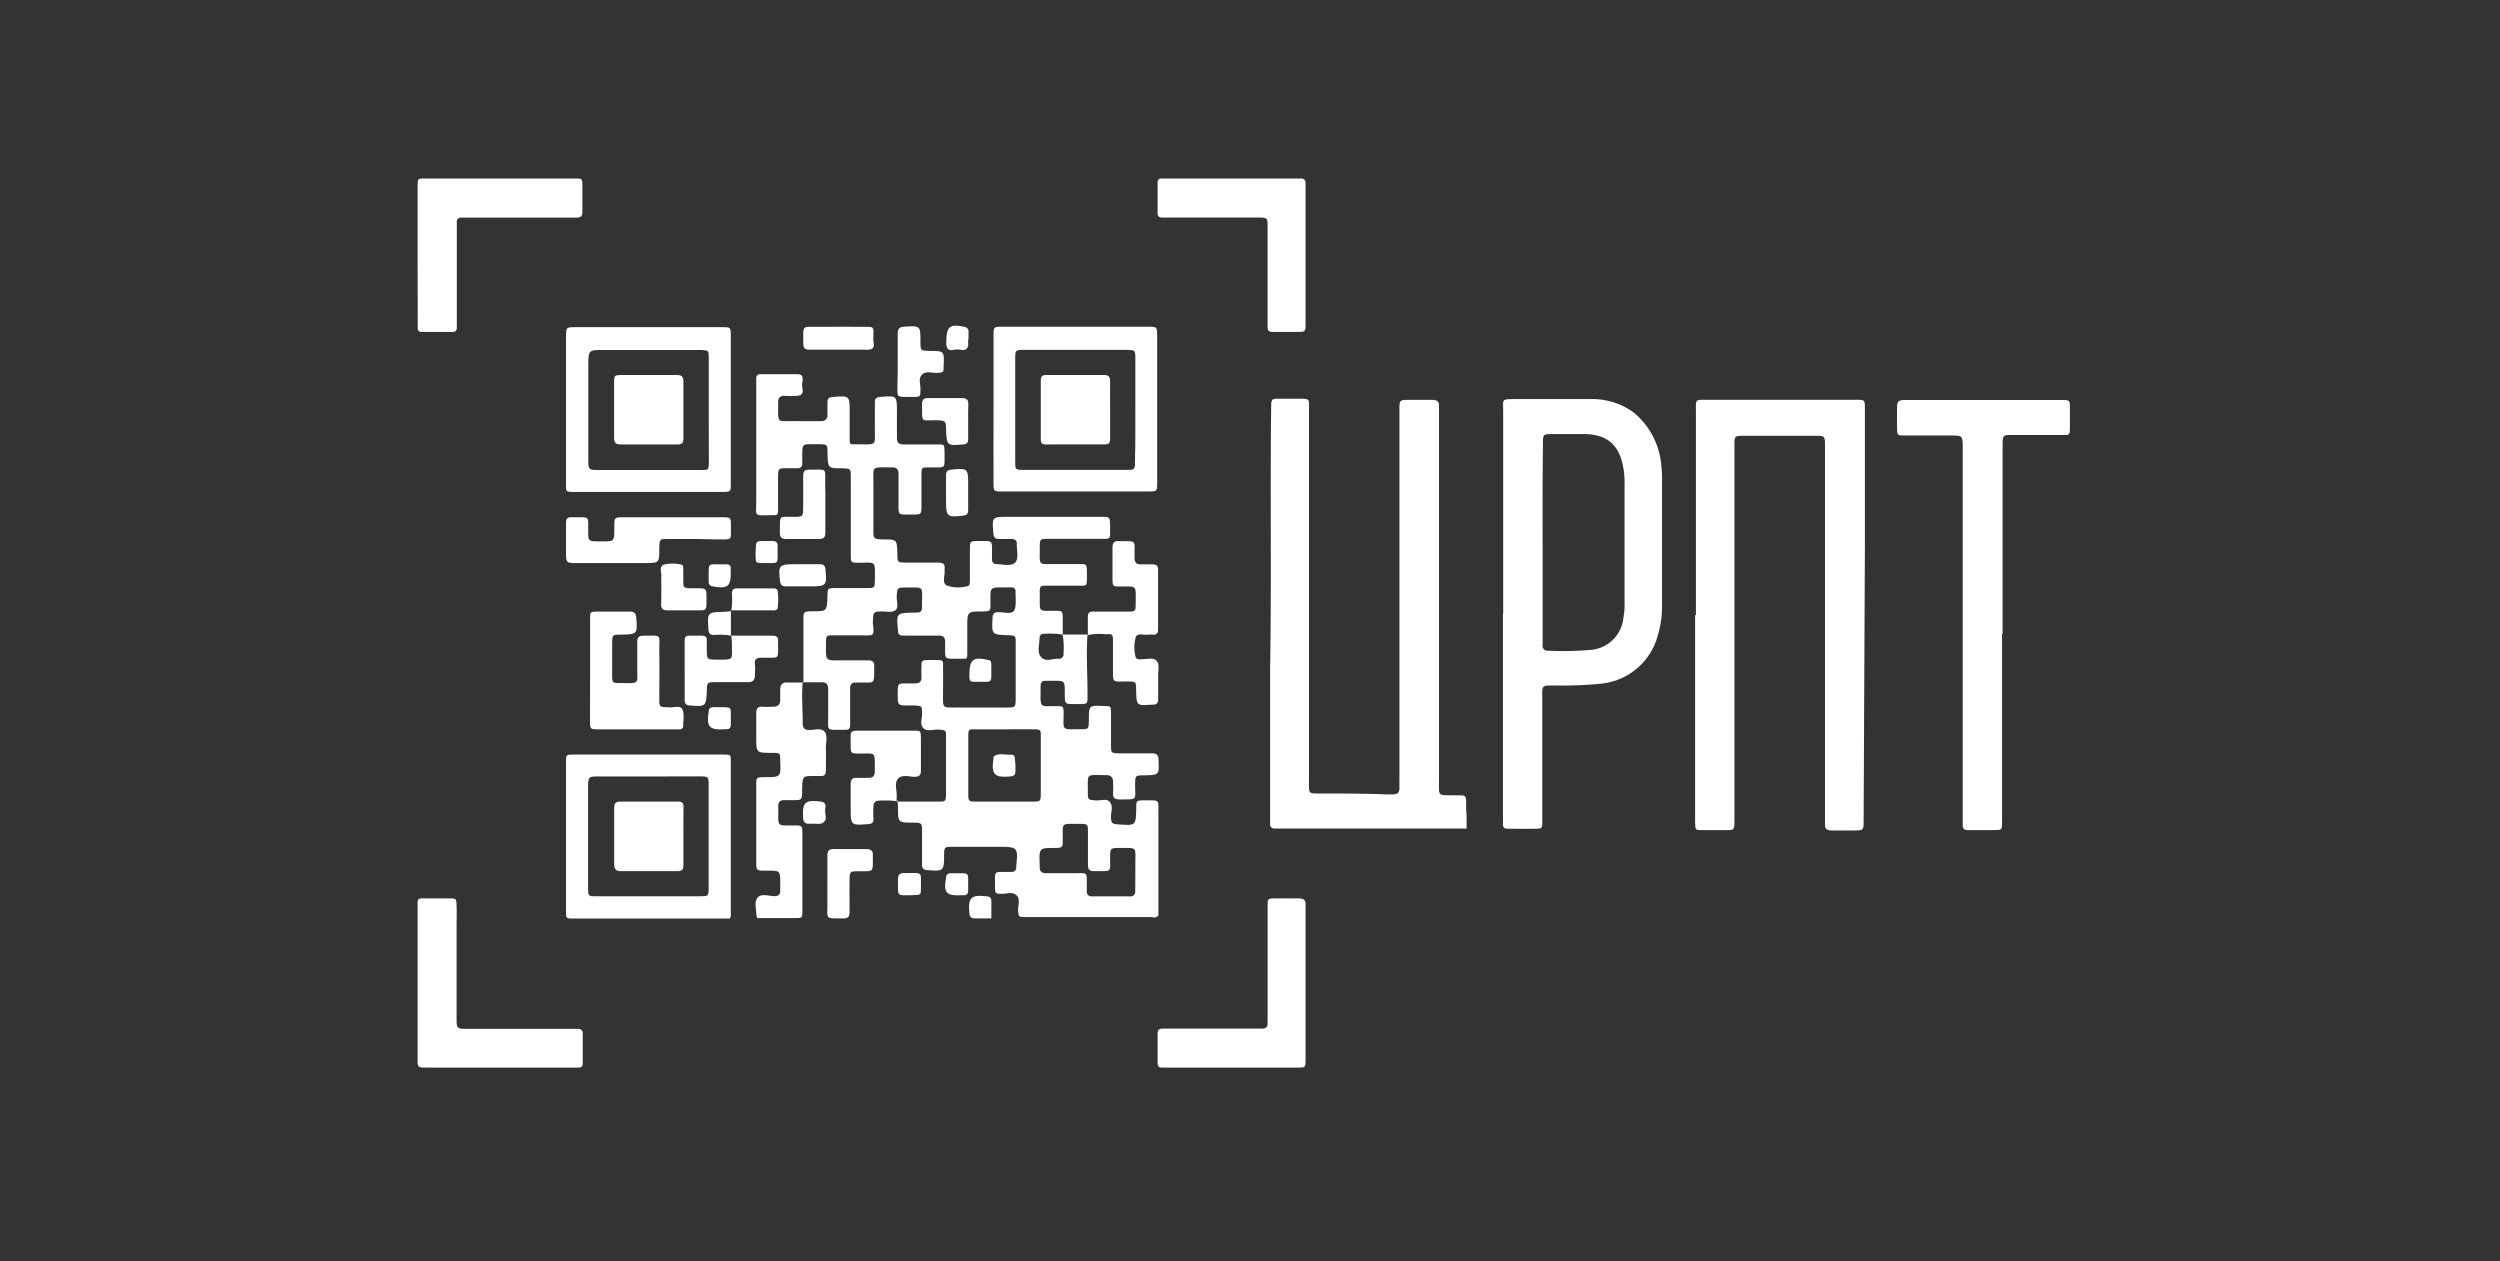 <svg id="Layer_1" data-name="Layer 1" xmlns="http://www.w3.org/2000/svg" viewBox="0 0 220 111"><rect x="0" y="0" width="220" height="111" fill="#333333" stroke="none"/><defs><style>.cls-1{fill:#fff;}</style></defs><g id="lkNnfL"><path class="cls-1" d="M78.93,70.54c1.21,0,2.43,0,3.64,0,.63,0,.67,0,.68-.68,0-1.68,0-3.35,0-5,0-.61,0-.61-.71-.66-.45,0-1,.21-1.31-.15s-.07-.82-.09-1.24c0-.69,0-.7-.74-.73H80c-1,0-1,0-1-.94,0-1.1,0-1,1-1h.5c.4,0,.61-.14.59-.57s0-.59,0-.89c0-.6,0-.6,1-.6s.89,0,.9.64,0,1.38,0,2.07c0,1.66-.19,1.46,1.47,1.47,1.38,0,2.77,0,4.15,0,.71,0,.76,0,.77-.7,0-1.67,0-3.35,0-5,0-.63,0-.63-.69-.66-1.43-.06-1.41-.06-1.35-1.47,0-.42.17-.6.58-.55h.1c.42,0,1,.19,1.22-.15s.12-1.14.13-1.72a.33.33,0,0,0-.31-.32c-.13,0-.26,0-.4,0-1.61,0-1.51-.1-1.5,1.38,0,.72,0,.72-.69.74-1.35,0-1.35,0-1.35,1.39,0,.72,0,1.45,0,2.17s0,.57-.63.6h-.19c-1.24,0-1.12.08-1.13-1.11,0-.13,0-.26,0-.39,0-.37-.16-.54-.54-.54H79.46a.38.38,0,0,1-.44-.41v-.1c-.14-1.45-.12-1.47,1.31-1.51.79,0,.81,0,.81-.84,0-1.48.22-1.38-1.37-1.37-.81,0-.82,0-.86.83,0,.41.21,1-.16,1.2s-.76.06-1.15.08c-.72,0-.76.06-.78.8a1.5,1.5,0,0,0,0,.3c.14,1.16,0,1-1,1-.82,0-1.64,0-2.46,0-.63,0-.67,0-.67.69,0,1.62-.15,1.52,1.45,1.51.76,0,1.51,0,2.27,0,.37,0,.55.15.52.53v.29c0,1.29,0,1.13-1.11,1.13h-.49c-.38,0-.53.17-.52.54,0,.85,0,1.71,0,2.56,0,.23,0,.46,0,.69s-.1.37-.35.37h-.19c-1.66,0-1.37.17-1.39-1.33,0-.75,0-1.51,0-2.27,0-.42-.19-.59-.6-.58l-1.58,0,0,0c0-1.81,0-3.62,0-5.42,0-.81,0-.81.82-.83,1.25,0,1.25,0,1.3-1.35,0-.67,0-.68.75-.69h2.66c.72,0,.75,0,.76-.7,0-1.79.13-1.52-1.42-1.53-.68,0-.7,0-.7-.72,0-2.07,0-4.15,0-6.22V42c0-.76,0-.76-.77-.79-1.24,0-1.24,0-1.28-1.33,0-.77,0-.77-.77-.79h-.2c-1.32,0-1.25-.11-1.25,1.2v.49a.37.37,0,0,1-.42.42h-1c-.67,0-.7.05-.71.75,0,.92,0,1.84,0,2.76,0,.61,0,.63-.59.63-1.6,0-1.33.17-1.33-1.26,0-3.32,0-6.64,0-10,0-.27,0-.53,0-.79a.33.33,0,0,1,.37-.36c1.09,0,2.17,0,3.26,0,.65,0,.42.57.4.9s.3.93-.4,1a7.93,7.93,0,0,1-1.09,0c-.39,0-.62.12-.61.56,0,2-.18,1.63,1.56,1.67.73,0,1.45,0,2.17,0,.41,0,.62-.17.61-.59s0-.72,0-1.08.17-.44.49-.46c1.46-.11,1.46-.12,1.46,1.35,0,.73,0,1.45,0,2.17s0,.65.6.65c1.92,0,1.59.18,1.62-1.52,0-.72,0-1.44,0-2.17,0-.32.12-.45.46-.48,1.48-.12,1.48-.13,1.48,1.33,0,.75,0,1.51,0,2.26,0,.42.16.6.58.59h3c.59,0,.59,0,.61.61,0,.1,0,.2,0,.3,0,1.26.09,1.1-1.11,1.11h-.29c-.6,0-.62,0-.63.62,0,.89,0,1.78,0,2.66s0,.87-.87.87c-1.24,0-1.15.1-1.15-1.09,0-.82,0-1.64,0-2.46,0-.41-.13-.6-.57-.6-1.91,0-1.63-.17-1.64,1.5,0,1.35,0,2.7,0,4,0,.78,0,.81.86.84,1.21,0,1.21,0,1.25,1.26,0,.76,0,.77.78.78h2.86c.38,0,.55.14.52.52a1.4,1.4,0,0,0,0,.29c0,.42-.22,1,.18,1.2a3,3,0,0,0,1.74.08c.31,0,.3-.31.3-.53V48.44c0-.82,0-.83.8-.83,1.22,0,1.15-.1,1.15,1.08a5.72,5.72,0,0,0,0,.59.36.36,0,0,0,.39.36c.55,0,1.23.23,1.62-.12s.14-1.11.17-1.69c0-.28-.19-.39-.45-.4H87.91c-.32,0-.46-.13-.49-.46-.13-1.48-.14-1.49,1.33-1.49h8.09c.84,0,.84,0,.85.88v.39c0,.65,0,.67-.66.67H92.29c-.77,0-.79,0-.79.76,0,1.7-.16,1.44,1.37,1.46.76,0,1.51,0,2.27,0,.51,0,.51.05.51,1s0,.89-.54.9c-.92,0-1.84,0-2.76,0s-.85,0-.85.8c0,1.66-.12,1.38,1.32,1.41.69,0,.69,0,.7.72l0,1.38a6.53,6.53,0,0,0-1.65-.07.34.34,0,0,0-.39.35c0,.57-.25,1.26.14,1.7s1,.12,1.5.14a.41.41,0,0,0,.47-.48,6.51,6.51,0,0,0-.08-1.65l2.19,0,0,0c-.12,1.71,0,3.42,0,5.12,0,1.06.1,1-1,1h-.1c-.89,0-.9,0-.9-.92,0-1.24,0-1.12-1.13-1.13h-.59c-.29,0-.4.17-.41.44,0,.1,0,.2,0,.3,0,1.7-.12,1.48,1.37,1.49.64,0,.65,0,.66.65,0,1.51-.26,1.39,1.46,1.38.74,0,.74,0,.76-.79,0-1.32,0-1.32,1.37-1.25.56,0,.57,0,.58.66,0,.92,0,1.84,0,2.76,0,.7,0,.73.72.74,1,0,1.91,0,2.86,0,.4,0,.58.11.6.55.06,1.36.08,1.35-1.25,1.39-.8,0-.8,0-.81.84,0,1.37.27,1.27-1.36,1.28-.42,0-.61-.14-.58-.57s0-.65,0-1-.19-.58-.6-.57c-1.89,0-1.6-.24-1.62,1.61,0,.55.06.56.65.61s1-.22,1.3.17.07.83.09,1.25c0,.61.09.66.7.7,1.48.1,1.48.1,1.52-1.42,0-.68,0-.7.73-.7,1.38,0,1.21-.13,1.22,1.2v8.93c-.23.27-.48.14-.69.14h-11c-.63,0-.61,0-.66-.64,0-.44.23-1-.18-1.31s-.82-.08-1.24-.1c-.59,0-.59,0-.61-.63a2.81,2.81,0,0,1,0-.29c0-1.09-.09-1,1-1H89a.39.39,0,0,0,.43-.42.34.34,0,0,1,0-.1c.17-1.65.13-1.69-1.55-1.69-1.35,0-2.7,0-4,0-.78,0-.78,0-.8.76,0,1.38-.08,1.4-1.45,1.29-.4,0-.5-.21-.49-.56q0-1.38,0-2.76c0-.84,0-.84-.8-.86-1.31,0-1.31,0-1.32-1.3,0-.22,0-.45-.06-.68Zm9.47-6.36c-.85,0-1.71,0-2.56,0-.58,0-.63,0-.63.62,0,1.71,0,3.41,0,5.12,0,.57.05.62.63.62,1.7,0,3.41,0,5.12,0,.57,0,.62-.05.63-.62,0-1.7,0-3.41,0-5.12,0-.57,0-.61-.63-.62C90.11,64.17,89.25,64.18,88.4,64.18ZM99.91,76.82h0v-.88c0-1.42.19-1.32-1.32-1.32-.88,0-.89,0-.9.86,0,1.3.17,1.17-1.24,1.18h-.2c-.38,0-.51-.16-.51-.53q0-1.42,0-2.85c0-.76,0-.78-.77-.78-1.68,0-1.43-.13-1.45,1.39,0,.71,0,.71-.68.73-1.4,0-1.4,0-1.35,1.46a1.27,1.27,0,0,1,0,.2c0,.42.19.57.59.56.79,0,1.58,0,2.37,0,1.33,0,1.17-.15,1.19,1.13v.49a.39.39,0,0,0,.43.42h3.35a.42.42,0,0,0,.48-.48C99.9,77.88,99.91,77.35,99.91,76.82Z"/><path class="cls-1" d="M129.06,72.91H112.19a.37.37,0,0,1-.42-.42c0-.23,0-.46,0-.69,0-4.31,0-8.62,0-12.93.13-7.59,0-15.19.09-22.78,0-1.11,0-1,1-1,.59,0,1.18,0,1.77,0s.56.18.56.58c0,1.65,0,3.29,0,4.94q0,13.95,0,27.92v.2c0,1.18-.09,1.09,1.14,1.1,1.84,0,3.68,0,5.52.07a6.94,6.94,0,0,0,.79,0c.36,0,.52-.21.51-.57s0-.46,0-.69l0-32.27v-.29c0-.88,0-.89.85-.89.69,0,1.38,0,2.07,0,.43,0,.59.18.56.59,0,.17,0,.33,0,.5q0,16.23,0,32.46c0,1.33-.12,1.23,1.2,1.25s1.18-.18,1.19,1.22C129.07,71.73,129.06,72.29,129.06,72.91Z"/><path class="cls-1" d="M149.24,54.14V36.29c0-1.21-.13-1.11,1.11-1.11h13c.75,0,.76,0,.76.77,0,3.94,0,7.89,0,11.83,0,.14,0,.27,0,.4L164,72c0,.06,0,.13,0,.19,0,.88,0,.88-.84.89-.66,0-1.32,0-2,0-.43,0-.59-.16-.56-.58,0-.23,0-.46,0-.69q0-16.13,0-32.25c0-1.32.09-1.21-1.23-1.21h-5.92c-.81,0-.82,0-.82.83q0,6.36,0,12.72,0,10,0,20c0,1.28.08,1.15-1.18,1.15q-.84,0-1.68,0c-.57,0-.57,0-.6-.63V54.14Z"/><path class="cls-1" d="M132.28,54q0-8.88,0-17.76c0-1.14-.2-1.12,1.11-1.12,2.21,0,4.41,0,6.61,0a6.14,6.14,0,0,1,3.79,1.2,6.76,6.76,0,0,1,2.41,4.69,9.33,9.33,0,0,1,.06,1.18c0,3.68,0,7.37,0,11.05a9,9,0,0,1-.36,2.63,5.76,5.76,0,0,1-5.19,4.31,34.51,34.51,0,0,1-3.94.14c-1.14,0-1.05,0-1.05,1.09q0,4.79,0,9.57c0,.43,0,.86,0,1.28,0,.65,0,.66-.68.67s-1.58,0-2.37,0c-.28,0-.42-.12-.41-.41s0-.4,0-.59V54Zm3.47-6.3h0c0,2.79,0,5.59,0,8.38v.69a.42.42,0,0,0,.47.49,27.62,27.62,0,0,0,3.64-.06,3.15,3.15,0,0,0,3-2.82,7.54,7.54,0,0,0,.1-1.57q0-5,0-10a9.08,9.08,0,0,0-.05-1.28c-.23-1.77-.95-3.36-3.6-3.33h-2.66c-.86,0-.87,0-.87.88C135.74,42,135.75,44.88,135.75,47.74Z"/><path class="cls-1" d="M176.18,55.77V72.05c0,1.08.1,1-1,1-.66,0-1.32,0-2,0-.33,0-.48-.13-.46-.47,0-.19,0-.39,0-.59l0-32.54c0-1.13,0-1.13-1.12-1.13h-4c-.64,0-.65,0-.66-.68s0-1.25,0-1.87c0-.43.18-.57.6-.57,1.25,0,2.49,0,3.74,0h9.87c1.12,0,1-.05,1,1,0,.53,0,1.05,0,1.58s-.16.51-.53.5c-1.41,0-2.83,0-4.24,0-1.2,0-1.15-.1-1.15,1.09V55.77Z"/><path class="cls-1" d="M49.81,36c0-2.1,0-4.2,0-6.3,0-.9,0-.91.83-.91H63.55c.75,0,.76,0,.76.76q0,6.5,0,13c0,.73,0,.74-.77.74H50.63c-.93,0-.82,0-.82-.88Zm12.56.14c0-1.55,0-3.09,0-4.64,0-.65,0-.66-.66-.7H53.13c-1.32,0-1.35,0-1.36,1.27q0,4.24,0,8.48c0,.75.06.81.77.81,3.06,0,6.11,0,9.17,0,.64,0,.66,0,.67-.69C62.38,39.13,62.37,37.62,62.37,36.11Z"/><path class="cls-1" d="M87.43,36c0-2.14,0-4.28,0-6.41,0-.83,0-.84.79-.84H101c.81,0,.83,0,.83.81q0,6.45,0,12.91c0,.76,0,.78-.74.78H88.2c-.76,0-.77,0-.77-.75C87.42,40.34,87.43,38.17,87.43,36Zm12.48,0c0-1.48,0-3,0-4.43,0-.76,0-.77-.78-.78h-9c-.77,0-.79,0-.79.77q0,4.53,0,9.07c0,.69,0,.72.73.72,3,0,6.05,0,9.07,0,.72,0,.74,0,.74-.82C99.92,39,99.91,37.49,99.91,36Z"/><path class="cls-1" d="M64.22,80.83H50.48c-.65,0-.67,0-.67-.61q0-6.57,0-13.13c0-.68,0-.69.72-.69q6.57,0,13.12,0c.64,0,.66,0,.66.56q0,6.86,0,13.71S64.27,80.73,64.22,80.83Zm-7.08-12.5c-1.55,0-3.09,0-4.63,0-.68,0-.72.06-.76.73,0,.19,0,.39,0,.59v6c0,.82,0,1.64,0,2.46s.08.76.72.76q4.59,0,9.16,0c.69,0,.73,0,.73-.73,0-3,0-6.05,0-9.07,0-.73,0-.74-.8-.75C60.09,68.32,58.61,68.33,57.14,68.33Z"/><path class="cls-1" d="M36.75,86.45c0-2.1,0-4.21,0-6.31,0-1.25-.14-1.07,1.12-1.08.56,0,1.12,0,1.68,0s.61,0,.63.6,0,1.25,0,1.88v8c0,1,0,1,1,1h9.67c.27,0,.43.12.43.41V93.6c0,.25-.13.35-.37.35H37.76a4,4,0,0,0-.49,0c-.38,0-.53-.12-.52-.5,0-.93,0-1.85,0-2.77Z"/><path class="cls-1" d="M36.75,22.38c0-2,0-4,0-6,0-.65,0-.67.64-.67H50.62c.61,0,.62,0,.63.59,0,.79,0,1.58,0,2.37,0,.33-.14.48-.47.48s-.46,0-.69,0H40.62a.37.37,0,0,0-.42.42c0,.23,0,.46,0,.69v7.9c0,.23,0,.46,0,.69a.33.33,0,0,1-.37.36H37.05a.29.29,0,0,1-.29-.32c0-.23,0-.46,0-.69Z"/><path class="cls-1" d="M114.89,86.52c0,2.24,0,4.48,0,6.71,0,.7,0,.72-.71.72H102.54c-.65,0-.67,0-.67-.64,0-.79,0-1.58,0-2.37,0-.28.11-.42.41-.42s.46,0,.69,0h8.09c.31,0,.5-.13.49-.46s0-.47,0-.7V80.29c0-.2,0-.4,0-.59,0-.61,0-.63.59-.64s1.44,0,2.17,0c.41,0,.61.14.58.57,0,.19,0,.39,0,.59Z"/><path class="cls-1" d="M114.89,22.43c0,2,0,4,0,6,0,.77,0,.78-.75.78s-1.45,0-2.17,0c-.28,0-.43-.11-.42-.4V20.05c0-.9,0-.91-.94-.91h-8.37c-.24,0-.37-.12-.37-.36q0-1.38,0-2.76a.29.29,0,0,1,.3-.31h12.31c.3,0,.41.16.41.43v6.3Z"/><path class="cls-1" d="M70.64,60c-.11,1.21,0,2.43,0,3.64,0,.41.14.6.57.6s1-.2,1.33.12.12,1,.14,1.51,0,1.25,0,1.88c0,.35-.08.57-.49.54-.2,0-.4,0-.6,0-.94,0-.94,0-1,1,0,1.22.07,1.12-1.12,1.12H69c-.38,0-.53.2-.51.55v.2c0,1.66-.15,1.47,1.37,1.48.74,0,.75,0,.75.78,0,2.23,0,4.47,0,6.7,0,.68,0,.67-.71.67-1.08,0-2.16,0-3.26,0a1,1,0,0,1-.08-.28c0-.51-.22-1.14.11-1.52s.93-.15,1.41-.13.59-.16.58-.56V78c0-1.45.07-1.38-1.3-1.38-.79,0-.81,0-.81-.82v-6.7c0-.69,0-.69.72-.71,1.45,0,1.45,0,1.39-1.46,0-.67,0-.67-.74-.68-1.37,0-1.37,0-1.37-1.34,0-.72,0-1.44,0-2.17,0-.44.17-.58.58-.55s.59,0,.89,0c.47,0,.65-.21.64-.65,0-.29,0-.59,0-.89s.12-.6.56-.59,1,0,1.48,0Z"/><path class="cls-1" d="M51.93,58.92c0-1.48,0-3,0-4.44,0-.64,0-.65.66-.66h2.85c.37,0,.52.15.55.53.11,1.44.11,1.46-1.34,1.5-.76,0-.77,0-.78.77,0,1,0,1.91,0,2.86,0,.57.06.63.62.63,1.88,0,1.57.17,1.59-1.44,0-.73,0-1.45,0-2.17,0-.44.16-.56.57-.56,1.66,0,1.35-.18,1.37,1.34s0,2.83,0,4.24c0,.68,0,.7.74.72h.1c.41.06,1-.21,1.19.18s.07,1,.07,1.45a.29.29,0,0,1-.31.31h-7.1c-.78,0-.79,0-.79-.82Z"/><path class="cls-1" d="M95.73,55.94c0-.56,0-1.12,0-1.67,0-.35.15-.46.48-.45,1,0,2,0,3,0,.7,0,.73,0,.73-.71,0-1.65.17-1.5-1.35-1.5-.66,0-.68,0-.69-.66,0-.92,0-1.84,0-2.75,0-.42.15-.62.57-.58h.2c1.35,0,1.16-.07,1.17,1.15,0,.1,0,.2,0,.3,0,.4.13.61.57.59h1c.32,0,.5.11.5.45,0,1.78,0,3.55,0,5.32,0,.28-.13.43-.42.42a2.67,2.67,0,0,0-.49,0c-.36.06-.91-.2-1.06.24a3.45,3.45,0,0,0,0,1.75.33.33,0,0,0,.21.17,1.74,1.74,0,0,0,.39,0c.42,0,.93-.17,1.23.13s.13.87.15,1.32c0,.69,0,1.38,0,2.07,0,.32-.13.49-.46.48h-.1c-1.34.1-1.34.1-1.38-1.24,0-.79,0-.8-.85-.8-1.29,0-1.18.18-1.19-1.24,0-.75,0-1.51,0-2.26s-.06-.66-.69-.66a5.17,5.17,0,0,0-1.47.06Z"/><path class="cls-1" d="M61.24,47.43H58.78c-.71,0-.73,0-.76.71v.1c0,1.31,0,1.31-1.3,1.31H50.81c-1,0-1,0-1-1,0-.85,0-1.71,0-2.56,0-.34.14-.49.47-.47h.1c1.6,0,1.37-.15,1.38,1.24,0,.84,0,.88.91.88,1.42,0,1.4.11,1.39-1.29,0-.81,0-.83.8-.83h8.68c.78,0,.79,0,.78.83,0,1.25.12,1.11-1.09,1.12Z"/><path class="cls-1" d="M79,70.51a9.17,9.17,0,0,0-1.57-.06c-.43,0-.59.2-.57.6a8.11,8.11,0,0,0,0,1c0,.36-.12.44-.44.47-1.56.12-1.56.13-1.56-1.46,0-.69,0-1.38,0-2.07,0-.36.13-.55.51-.54s.72,0,1.08,0,.54-.18.53-.55a.27.27,0,0,1,0-.09c0-1.75.12-1.48-1.35-1.5-.75,0-.77,0-.77-.77,0-1.35-.16-1.24,1.18-1.24s2.89,0,4.34,0c.64,0,.65,0,.66.68,0,1,0,1.9,0,2.86,0,.39-.16.5-.53.52s-1.15-.25-1.49.17-.08,1-.11,1.54a4,4,0,0,0,0,.49Z"/><path class="cls-1" d="M64.32,55.94c1.21,0,2.43,0,3.64,0,.38,0,.55.14.51.51a1.33,1.33,0,0,0,0,.2c0,1.42.13,1.21-1.19,1.23H67c-.41,0-.62.12-.57.57s0,.65,0,1-.16.59-.58.58c-.95,0-1.91,0-2.86,0-.75,0-.77,0-.79.77-.06,1.36-.1,1.4-1.46,1.28-.31,0-.49-.12-.49-.46V56.38c0-.28.08-.44.38-.44h.2c1.61,0,1.34-.15,1.37,1.25,0,.8,0,.85.83.86,1.61,0,1.37.07,1.38-1.36a6.83,6.83,0,0,0-.06-.78Z"/><path class="cls-1" d="M79,31.82c0-.81,0-1.63,0-2.45,0-.39.1-.59.55-.62C81,28.66,81,28.64,81,30.09c0,.76,0,.76.77.79,1.33,0,1.33,0,1.27,1.33,0,.58,0,.56-.63.61-.44,0-1-.21-1.31.18s-.08.82-.1,1.24c0,.66,0,.69-.65.69-1.66,0-1.34.12-1.37-1.34C79,33,79,32.41,79,31.82Z"/><path class="cls-1" d="M72.81,77.75c0-.82,0-1.63,0-2.45,0-.42.14-.59.57-.58q1.43,0,2.85,0c.42,0,.61.16.58.57a.33.33,0,0,0,0,.1c0,1.41.09,1.27-1.17,1.28-.87,0-.87,0-.88.87s0,1.83,0,2.75c0,.38-.15.53-.52.53-1.7,0-1.41.1-1.43-1.3Z"/><path class="cls-1" d="M72.63,44.45c0,.82,0,1.64,0,2.46,0,.38-.17.52-.54.52-1,0-2,0-2.95,0-.4,0-.52-.2-.51-.55v-.1c0-1.54-.09-1.28,1.23-1.3.8,0,.81,0,.82-.83s0-1.84,0-2.76c0-.43.15-.57.57-.56,1.65,0,1.34-.17,1.37,1.34C72.64,43.26,72.63,43.86,72.63,44.45Z"/><path class="cls-1" d="M73.77,30.77H71.21c-.36,0-.53-.14-.52-.53,0-1.72-.17-1.46,1.34-1.48s2.76,0,4.14,0c.7,0,.72,0,.69.73l0,.2c-.07.32.17.72-.06.95s-.74.11-1.13.13c-.62,0-1.25,0-1.87,0Z"/><path class="cls-1" d="M85.2,37.16c0,.49,0,1,0,1.47,0,.32-.11.46-.45.48-1.4.13-1.44.1-1.5-1.31,0-.77-.06-.8-.87-.82-1.38,0-1.22.28-1.24-1.36,0-.4.09-.6.54-.59,1,0,2,0,2.95,0,.41,0,.6.12.58.56S85.2,36.63,85.2,37.16Z"/><path class="cls-1" d="M58.2,51.57a8.61,8.61,0,0,1,0-.88c0-.34-.2-.84.21-1a3.29,3.29,0,0,1,1.56,0c.13,0,.16.19.16.33,0,.36,0,.72,0,1.08,0,.62,0,.64.69.67h.5c.85,0,.85,0,.85.88,0,1.19.06,1.05-1.06,1.06-.79,0-1.57,0-2.36,0-.43,0-.59-.16-.57-.57S58.2,52.1,58.2,51.57Z"/><path class="cls-1" d="M64.35,53.75a6,6,0,0,0,.06-1.47c0-.3.07-.5.43-.5h3.24a.37.37,0,0,1,.34.15,5.36,5.36,0,0,1,0,1.65c-.15.17-.35.13-.54.13H64.32Z"/><path class="cls-1" d="M85.2,43.32c0,.52,0,1,0,1.57,0,.32-.13.45-.45.49-1.4.16-1.5.09-1.5-1.31,0-.75,0-1.51,0-2.26,0-.32.13-.45.46-.48,1.44-.15,1.49-.11,1.49,1.3Z"/><path class="cls-1" d="M70.68,49.65h1.47c.33,0,.46.13.49.46.14,1.42.08,1.49-1.34,1.49H69.13c-.32,0-.45-.15-.49-.47-.16-1.4-.09-1.48,1.35-1.48Z"/><path class="cls-1" d="M64.32,53.72v2.22l0,0a5.17,5.17,0,0,0-1.47-.06c-.39,0-.49-.17-.51-.53-.09-1.48-.1-1.47,1.4-1.51a5.42,5.42,0,0,0,.58-.06Z"/><path class="cls-1" d="M80.22,78.78c-1.27,0-1.2.13-1.2-1,0-.13,0-.26,0-.39,0-.43.15-.57.56-.56,1.71,0,1.44-.21,1.46,1.34,0,.58,0,.58-.62.6Z"/><path class="cls-1" d="M85.2,29.86c0,.16,0,.33,0,.49-.08.64-.59.42-.92.4s-.9.31-1-.39a1.38,1.38,0,0,1,0-.29c0-1.33.3-1.6,1.61-1.3a.39.39,0,0,1,.34.4v.69Z"/><path class="cls-1" d="M86.17,60h-.49c-.23,0-.37-.1-.37-.35,0-.09,0-.19,0-.29,0-1.3.32-1.59,1.6-1.29.18,0,.31.11.32.3a5.83,5.83,0,0,1,0,.59C87.25,60.12,87.3,60,86.17,60Z"/><path class="cls-1" d="M71.62,72.49h-.39c-.35,0-.52-.09-.55-.49-.09-1.4.15-1.63,1.56-1.46.46.06.43.37.38.64-.08.44.31,1-.32,1.29a1.92,1.92,0,0,1-.68,0Z"/><path class="cls-1" d="M64.31,63.27v.49c0,.29-.12.43-.41.41h-.1c-1.39.1-1.65-.2-1.43-1.58,0-.23.14-.35.38-.36h.49C64.45,62.24,64.31,62.14,64.31,63.27Z"/><path class="cls-1" d="M63.42,49.66H64a.3.3,0,0,1,.3.32c0,.1,0,.2,0,.3.05,1.32-.26,1.57-1.59,1.32a.38.38,0,0,1-.35-.39c0-.17,0-.33,0-.49C62.37,49.5,62.31,49.67,63.42,49.66Z"/><path class="cls-1" d="M67.54,47.61H68c.27,0,.43.11.43.4,0,.1,0,.19,0,.29,0,1.46.17,1.23-1.26,1.25-.66,0-.66,0-.68-.64v-.29C66.54,47.53,66.45,47.61,67.54,47.61Z"/><path class="cls-1" d="M85.2,77.87v.49c0,.29-.12.43-.41.42a1.34,1.34,0,0,0-.2,0c-1.34.06-1.58-.23-1.33-1.57,0-.23.14-.35.37-.36h.49C85.33,76.85,85.19,76.76,85.2,77.87Z"/><path class="cls-1" d="M87.24,80.82H85.76c-.32,0-.43-.16-.46-.48-.12-1.36.16-1.63,1.53-1.46.28,0,.41.15.41.42Z"/><path class="cls-1" d="M89.36,67.38c0,.17,0,.33,0,.5,0,.34-.17.43-.48.45-1.38.11-1.65-.16-1.46-1.54,0-.06,0-.15,0-.19.47-.41,1-.14,1.57-.19.33,0,.32.25.33.48S89.37,67.22,89.36,67.38Z"/><path class="cls-1" d="M60.14,36.14c0,.82,0,1.64,0,2.46,0,.38-.15.52-.53.51h-5c-.43,0-.57-.16-.57-.57,0-1.64,0-3.28,0-4.92,0-.58.05-.61.63-.62h4.91c.44,0,.57.19.56.59,0,.86,0,1.71,0,2.56Z"/><path class="cls-1" d="M97.69,36.08c0,.85,0,1.71,0,2.56,0,.33-.13.47-.47.47H92c-.28,0-.41-.13-.41-.42,0-1.73,0-3.47,0-5.21,0-.33.12-.48.46-.48h5.12c.37,0,.53.16.52.53C97.68,34.37,97.69,35.23,97.69,36.08Z"/><path class="cls-1" d="M60.14,73.58c0,.85,0,1.7,0,2.56,0,.38-.15.53-.52.52-1.67,0-3.35,0-5,0-.43,0-.57-.19-.57-.6q0-2.5,0-5c0-.39.16-.52.53-.52,1.71,0,3.41,0,5.12,0,.34,0,.46.15.45.47C60.13,71.87,60.14,72.73,60.14,73.58Z"/></g></svg>